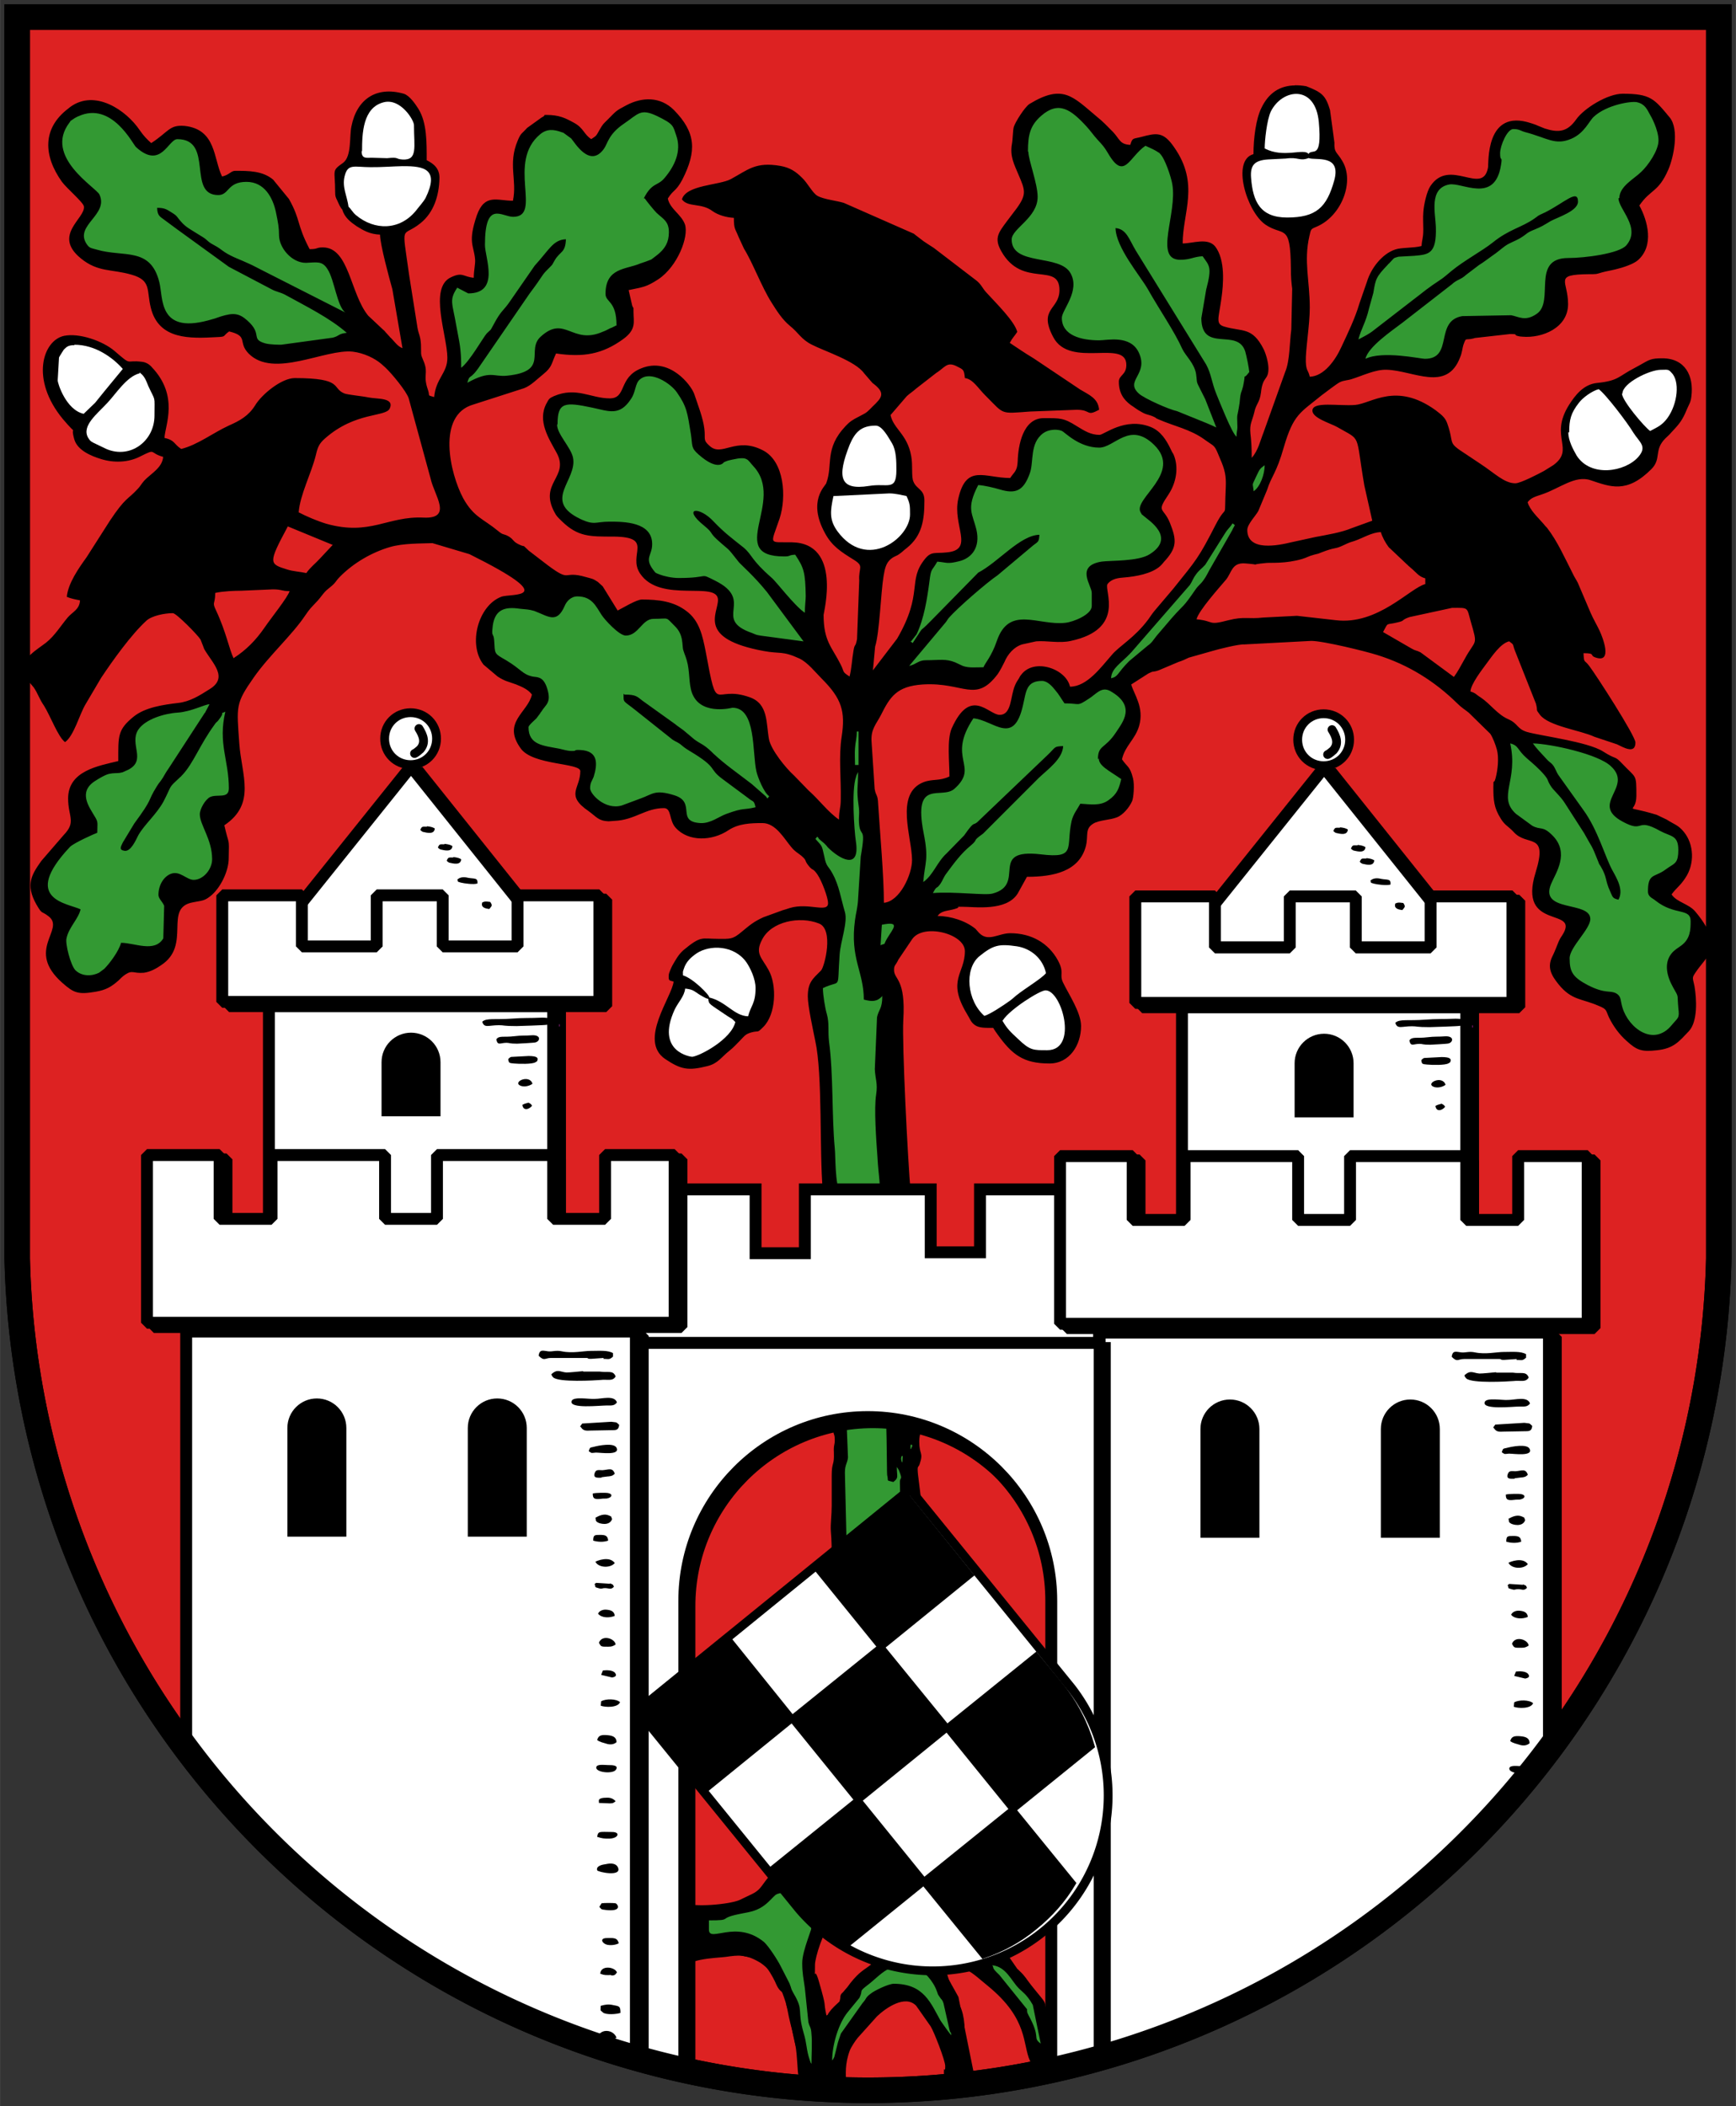 <?xml version="1.0"?>
<svg height="980" viewBox="0 0 3945 4785" width="808" xmlns="http://www.w3.org/2000/svg" xmlns:xlink="http://www.w3.org/1999/xlink">
<rect x="0" y="0" width="3945" height="4785" fill="#333333" stroke="none"/>
<defs>
<clipPath id="a">
<use xlink:href="#b"/>
</clipPath>
</defs>
<g fill="#d22" stroke-width="58">
<path id="b" d="m39 39v2820a1934 1934 0 0 0 3867 0v-2820z" stroke="#000"/>
</g>
<g fill="#393">
<path d="m2247 4493c5 3 13 16 25 25 13 10 36 39 46 54 2 3-1 10 8 25 3 4-2 2 8 15 15 19 3 12 12 29 2 4 28 20 28 20 8-11 10-62 2-70-10-10-4-25-14-37-13-15-2-11-19-25-13-11-3-12-20-26-4-3-6-14-18-23-21-15-11-17-44-31-13-5-30 21-18 36 1 2 0 6 3 7z"/>
<path d="m1930 3178c-12 10-20 62-20 79 0 15-2 55 1 67 6 27-14 99-3 118 1 2-3 22 3 31 1 2-3 14 0 23 1 4-2 21 14 14 8-4 15 5 32-10 4-4 28-11 32-21 3 0 78-45 82-55 5-15 11-12 4-31-5-13 1-28-2-31-16-14 6-35 6-42 0-10 12-20 3-30-7-8 2-36-15-61-22-33-3-26-25-54-10-13-7-7-31-10-33-5-76 13-80 16z"/>
<path d="m1593 4343c-15 15-8 63-1 63 10 0 58 22 72 22 4 0 36 10 55 10 20 0 48 51 54 66 10 23 17 5 24 50 1 6 10 23 9 35 0 2 10 55 13 60 12 25 2 34 29 63 2 3 5 12 9-12 1-9 9-34 9-46-2-27 9 7 8 23 0 1 14 44 35 2 3-6 10-30 18-40 7-9 1-31 40-67 11-10 8-12 24-23 34-23 25-21 69-21 28 0 43 47 68 68 7 6 40 64 49 44 9-19 5-61-5-79-12-22 1-19-24-40-11-9 18-40-45-56-24-6-76-19-97 1-6 5-15 3-33 24-7 8-22 10-44 36-16 20-5-1-12 26 0 2-30 24-29 37 0 5-18 15-24-17-3-16-18-32-17-59 0-3-9-16-9-34 1-29 2-28 6-57 2-11 9-22 10-44 1-16 11-58-4-69-4-3-3-9-20-20-10-7-65 0-76 9-16 12-97 45-115 45-13 0-43-1-45 1z" stroke="#000" stroke-width="20"/>
</g>
<path d="m2943 194c-34.7.5-60.2 17.1-76.5 51.3-12 24-18 67.9-18 104.9-51 14-15 131 27 160 41 28 57-5 58 98 0 22 1 32 3 48l-2 92c-4 29-3 71-14 97l-49 137c-8 20-12 41-27 58 0-23-1-39-3-56-2-22 4-27 9-48 4-19 12-21 15-44 4-39 17-27.1 17-55.1 0-14-6-34-11-44-26-51-48-39-89-51-21-6-13-19-7-63 5-34 9.1-89-13.9-119-17-21-51-7-74-7 0-70 39-135-19-218-25-37-41-33-75-24-19 5-20 1-25 18-24-1-24-13-39-29-13-13-23-24-37-35-55-46-77-75-153-29-11 7-33 42-36 53-2 8-2 28-4 38-5 28 5 46 15 70 15 35 19 44-4 76l-22 29c-20 27-30 39-13 69 48 85 132 23 132 88 0 45-49 41-14 107 38 72 166 3 166 63 0 23-17 23-17 38 0 26 11 41 27 53 8 5 15 11 23 15 13 8 17 6 30 12 8 4 1 2 11 6 34 15 71 22 103 45 26 19 22 10 36 44 11 25 14 39 13 64-4 84 5 32-23 86-39 76-43 79-96 145l-39 46c-7 8-12 15-18 24-32 43-66 60-84 82-23 26-55 71-94 71-9-41-82-66-111-27-4 5-2 3-5 8-4 6-6 9-9 16-11 25-7 67-35 67-25 0-66-65-109 31-11 26-5 75-5 109-23 11-38 5-59 13-66 26-26 126-26 177 0 33-28 94-64 97 0-62-9-160-13-224-1-24-5-17-8-35l-7-107c-2-28 10-39 21-60 21-42 36-66 95-70 94-6 120 44 171-24 6-9 11-19 15-27 7-17 21-34 40-40l32-7c24-2 53 5 79-1 125-27 75.1-115 83.1-129 10-13 26-14.1 38-15.1 25-2 62-8 82-26 7-7 2-2 8-9 30-32 30-49 14-89-15-37-32-22-3-65 17-26 24-61 11-91-4-7-3-4-6-11-10-21-23-42-46-51-58-23-106 18-116 18-20 0-34-9-52-20-30-19-38-18-75-18-47 0-58 62-59 98-1 23-8 24-17 38-58 0-100-33-118 47-14 61 38 116-26 122-26 3-35-3-49 14-42 51-3 77-64 182l-55 72 5-54c10-31 13-122 19-159 3-17 5-31 18-41 8-6 11-5 19-11 7-5 8-7 16-13 35-28 40-64 40-108 0-26-18-25-25-43-5-11-1-37-5-58-9-50-40-61-47-93l37-43c9-8 12-9 21-17l45-35c21-13 25-28 49-15 14 7 15 7 17 26 18 2 30 23 46 39l4 4c40 40 30 38 98 33l106-4c34 0 21 16 51 0-2-26-23-34-43-46l-106-71c-20-12-36-23-54-35 7-13 10-14 17-25-6-24-48-65-67-86-13-13-13-20-25-30l-98-75c-9-6-13-8-23-15l-17-13c-1-1-4-3-5-4l-159-70c-16-5-46-8-60-16-11-6-23-30-35-41-14-14-27-23-49-27-57-10-74 9-113 30-26 14-102 13-111 46 14 19 44 7 70 27 13 9 31 14 48 15 0 26 3 24 11 44l12 26c20 32 40 87 63 123 12 19 24 38 41 52 20 16 26 31 50 43 29 15 98.9 37 118.9 65l19 22c31 23 22 33 0 54-11 11-12 13-26 20-11 6-19 9-29 18l-6 6c-49 52-28 87-44 130-2 6-43 40-3 113 16 30 37 43 66 61 24 15 10 17 12 47l-5 133c-4 21-5 8.1-8 26.1-4 23-4 39-9 59-18-12-11-9-20-27-20-40-39-53-39-113 0-6 42-163-72-165-54-1-49 8-28-54 16-49 11-130-38-155-62-32-93 16-121-10-16-14-9-15-12-39-3-25-15-55-23-79-7-20-56-85-121-58-52 21-32 68-71 68-43 0-76-27-127-5-11 5-11 6-17 17-21 40 6 80 24 113 28 54-41 67-6 133 5 10 8 12 17 21 37 36 64 35 118 35 93 1 31 41 60 84 46 69 177 15 177 60 0 31-48 88 104 116 37 7 42-1 81 17 19 9 36 31 51 46 45 45 54 74 45 132-7 45-1 95-2 142 0 21-4 23-4 46-25-17-46-46-69-66l-33-34c-19-17-52-58-57-82-7-37-1-81-44-96-84-30-72 47-100-104-7-35-14-70-44-92-29-22-63-26-101-26-12 0-43 19-55 25l-34-55s-10-9-11-10c-12-8-13-7-27-11-55-16-32 14-87-27l-43-33c-19-18-4-5-24-15-12-6-10-10-21-17-14-8-12-2-25-13-34-28-55-31-79-74-30-56-61-189 23-213l115-37c16-6 29-20 44-32 21-17 18-24 29-47 62 9 105 2 153-33 30-22 23-39 23-61 0-16 0-6-3-15l-8-35c32-7 39-6 68-25 43-29 69-96 60-124-8-23-34-35-39-59 13-21 18-15 33-43 33-65 31-107-19-158-31-31-72-30-108-11-25 13-23 13-43 33-10 10-10 9-17 21-9 15-6 14-20 23-17-11-17-25-39-37-20-11-34-18-63-18-9 0 1 0-11 6l-32 23c-1 0-1 1-2 2-11 12-13 10-20 27-23 54-1 90-11 137-36 0-64-17-82 33-21 62-7 67-4 100 1 10-3 25-3 42-24-2-25-14-52-1-51 24-8 133-8 183 0 35-26 46-30 89-17-5-9-1-14-16-12-34 1-37-9-63-9-22-6-13.1-7-40.1-1-20-5-22-8-39l-19-120c-17-122-17-82 26-117 30-24 42-62 43-101 1-23-13-34-29-42 0-39 1-85-19-117-7-11-20-30-33-34-63-18-107 13-119 74-5 23 1 68-19 83-27 19-18 15.1-18 66.1 0 10 1 12 5 20 3.2 7.1 6.4 14.9 11.4 20.4 4.9 17.9 19.2 28.4 32.6 37.6 16 10 30 18 53 19 0 22 21 99 28 124l23 134c-11-4-18-15-27-24-1 0-1-1-2-2l-10-11c-1-2-5-5-6-6l-33-31c-41-50-43-155-103-155-16 0-10 4-30 4-30-57-20-66-47-114l-36-44c-24-20-55-20-86-20-10 0-13 9-30 13-20-41-13-107-85-115-35-3-36 13-76 39-10-9-17-16.1-26-29.1-31-46-102-94-158-53l-5 4c-59 45-56 107-14 166 11 15 49 47 50 56 4 27-72 65-7 118 39 32 70 24 115 37 46 13 34 35 44 75 18 74 91 70 149 67 24-1 13.1-2 29.1-13 45 11 19 24 44 50 57 58 174-11 237-4 25 3 50 15 65 28l9 8c14 13 48 54 53 70l50 183c8 37 51 91-16 88-82-4-121 42-221 14-20-6-46-17-63-26 3-40 29-89 39-130 4-17 7-26 21-38 69-61 138-48 147-68 11-25-28-21-48-25-14-3-47-6-55-9-30-12-1-35-113-35-30 0-75 37-90 62-15 24-35 35-60 46-35 16-71 44-108 53-17-11-14-20-38-25 1-28 34-95-29-161-5-6-13-11-22-12-40-5-21 11-63-25-26-22-79-41-114-34-48 10-78 98-3 189 39 46 15 7 26 46 7 25 38 38 61 45 29 9 62 8 89-6 38-19 19-8 52 1-2 25-28 38-43 54-7 8-9 13-15 19-23 25-27 18-63 72l-53 83c-18 25-42 59-45 90 9 4 20 6 30 8-1 21-17 26-28 39-16 19-29 41-49 57-22 17-54 34-54 65 0 9 20 29 26 37 9 13 13 27 23 41 15 24 32 71.1 48 83.1 20-14 33-63 46-85l36-61c26-39 68-98 103-130 12-11 41-17 60-17 8 0 57 50 63 60l7 18c0 1 1 2 1 3 18 32 57 65 12 92-22 14-44 28-71 31-34 4-75 10-101 31-37 30-35 44-35 101-45 11-114 22-114 85 0 42 19 53-10 83l-51 59c-21 30-37 53-11 99 14 24 10 13 28 27 38 30-54 76 31 151 26 23 36 27 76 20 23-4 35-11 51-25 5-5 10-10 16-14 17-11 17-2 42-4 15-2 29-10 39-17 71-46 4-131.1 73-143.1 20-4 25-3 38-13 24-18 43-58 43-87 1-51 1-26-10-75 73-49 39-114 34-186-6-85-9-90 33-150 35-50 87-96 117-141 11-16 12-16 25-30 11-11 16-22 28-31 19-15 13-14 27-28 30-30 71-54 112-66 30-9 72-8 97-9l84 25c213 106 94 88 72 97-52 20-76 108-40 154l32 27c17 11 23 11 42 18 15 6 28 12 36 23-9 41-69 63-25 123 28 38 135 32 135 51 0 40-35 54 19 91 18 13 22 22 45 23l14-1c46-2 70-29 112-29 18 0 11 28 27 45 29 32 83 30 120 5 23-15 50-16 77-16 30 0 49 35 65 54 9 11 13 12 23 20 14 12 6 9 16 22 12 15 9 4 21 21 10 15 24 52 24 65 0 23-44-2-87 11-9 3-9 3-16 5l-44 16c-22 10-31 18-48 32-22 19-28 17-55 17-38 0-38-8-79 26-11 10-17 21-25 35-2 4-8 17-8 21-1 15 2 12.1 11 15.1-3 34-81 134-19 176 36 24 52 27 96 16 24-6 31-20 50-35 10-8 15-14 24-23s11-14 24-18c20-6 13 3 29-13 29-29 31-95 12-129-15-28-32-37.1-15-69.1 21-42 86-54 129-37 35 13 13 99 5 107-19 19-30 27-30 59 0 22 12 76 17 101 17 78 9 248 17 339-13 4-10 0-13 13h55c-.3-.3-.6-.8-.9-1.1 42.3-.4 97.2-3.7 137.9.1 34 3 0 9 38 9v-13h-17c-7-78-20-340-17-394 6-95-21-92-21-114 0-12 3-9 10-24l31-46c25-37 120-13 120 27 0 52-42 65.1 5 143.1 7 11 8 18 18 25s26 6.1 41 6.1c1 1 2 2 2 3 1 2 2 2 2 3l7 10c32 44 57 65 117 65 46 0 72-42 72-85 0-31-28-72-41-99-9-19 4-22-12-51-21-38-59-61-108-61-27 0-50 21-71-1l-8-9c-22-18-56-29.1-86-29.1 9-13 23-11 39-16 18-5-3-5 16-5 30 0 101 11 127-30l21-38c60 0 119-12 134-70 6-24-3-39 17-51 13-8 38-8 53-14 14-5 29-23 35-37 3-6 6-37 2-52-7-28-13-25-25-43 7-31 30-45 39-76 12-42-12-72-18-94l39-25c14-7 8-2 23-7l45-19c12-4 13-5 24-10l53-15c13-4 61-16 73-15l152-8c28 0 125 24 150 32 71 22 131 60 182 110 10 10 16 13 26 21l49 48c6 9 12 25 15 36 5 18 2 47-3 65-4 16-5-2-5 20 0 29 1 47 17 72 9 15 17 17 29 30 31 35 79-2 50 92.1-42 135 102 76.9 61 141.9-5 8-5 7-9 16-5 12-8 21-14 33-12 24-3 42 14 63 30 37 52 32 91 49 20 8 16 10 24 27 10 20 23 38 40 53 23 21 34 25 69 21 38-4 50-20 72-43 21-22 18-74 13-103-4-19-6-18 2-30 13-20 31-35 36-56v-26l-1 3c-4-16-14-35-35-60-15-18-42-21-54-39 10-14 20-20 31-37 22-32 20-77-3-105-13-16-22-17-39-28l-23-11c-83-25-46 1-46-43 0-51 0-39-32-73-19-20-11-7-44-28-35-22-140-35-172-44-24-7-20.1-19.1-43.1-29.1-25-11-40-34-62-49-13-8-11-10-24-14 1-17 26-49 37-64 12-16 31-45 51-50 12 9 7 5 13 21l48 121c5 20-2 10 9 25 20 26 92 35 124 50l51 17c13 6 42 24 42-4 0-15-89-153-105-174-11-15-12-5-13-29 29 0 12 5 28 10 39 13 15-47 9-60-7-15-14-26-21-42l-29-68c-4-8-8-13-12-22-18-35-34-72-58-103-3-3-5-5-8-9-12-14-31-31-36-49 8-11 19-13 33-18 39-13 75-44 110-32 45 15 82 31 138-25 24-24 5-43 32-70 6-6 8-7 13-13 14-15 23-24 32-44 2-5 7-16 8-18 3-6 5.1-11 6.1-20 6-47-14.1-87-66.1-87-26 0-29 3-52 16l-11 6c-37 19-36 29-85 34-31 3-50 28-64 50-46 73 15 100-36 137l-21 13c-11 6-53 28-65 28-25 0-47-23-79-44l-33-22c-45-29-25-21-43-71-5-14-16.1-21-26.1-29-90-65-146-15-183-12s-97-9-97 13c0 17 42 29 56 37 57 33 41 11 62 133l18 80-47 17c-24 10-56 15-82 20l-55 12c-29 7-100 22-100-28 0-13 19-32 25-43l20-48c10-32 21-37 38-97 22-75 37-78 86-118 7-5 35-27 42-30 8-4 19-4 27-7 23-7 53-22 79-21 61 2 137 52 167-29.1 4-9 5-21 7-27 7-19 3-10 23-15 1 0 2-1 3-1l80-9c22 0 5 2 20 5 5 1-1 0 8 1 45 4 104-20 104-74s-34-67 47-68c20 0 16 0 30-4 11-3 19-4 31-7 17-4 41-12 51-21 37-33 22-89 3-124 26-38 43-29 66-82 12-28 25-91 3-118-35-42-43-54-107-54-34 0-88 33-106 59-20 28-40 30-71 20l-15-6c-6-3-13-5-16-6-105-35-96 92-98 101-12 65-87-24-131 42-8 12-15 42-16 60-1 12 0 26 0 38 0 21-3 22-4 38-18 5-46 3-60 8-30 10-55 43-64 73l-17 49c-10 34-26 67-41 99-14 31-40 67-72 68-4-17-8-12-9-34-1-26 9-83 9-123 0-61-14-105-1-162 4-18 3-16 19-23 55-25 84-102 56-148-12-21-19-18-18-42l-10-74c-10-33-18-40-54-54-9-1.6-17.5-2.3-25.5-2.2zm-2289 1002l102 42-29 31c-11 12-22 20-31 33-13-3-31-4-43-8-42-13-44-14 1-98zm2484 13c3 11 11 25 17 33 3 4 2 2 6 6l37 35c1 1 2 1 2 2 2 2 4 3 7 6 12 10 17 19 32 23v13c-35 9-108 94-204 82l-87.6-9.9-76.3 3.9c-35 4-43-3-79 6-49 13-31 2-73-2 5-20 51-71 67-90 13-16 13-39 43-37 18.4 1.4 22.8 2.4 23.7 2.7 0-.4 2.9-1.6 25.3-3.7 12-1 43 2 81-9 13-4 13-6 28-10 12-3 6-1 16-5 31-12 29-7 45-14 14-6 13-7 30-12 18-6 40-20 60-20zm-2518 130c21 0 19 4 38 4-4 14-42 61-57 83-20 29-42 51.1-70 69.1v1c-10-20-17-60-40-109-10-21-2-12-2-40 18-4 44-5 59-5zm2680 42c38 0 33-2 42 30 17 59 12 39-14 87-8 14-15 28-24 40l-76-56c-10-5-11-3-21-9l-64-37c13-24 5-15 33-22 18-4 7-5 27-12z"/>
<path d="m1910 4761h-68c-9-1-18-2-28-4 10-41 1-26-1-52s-2-50-11-85c-19-71-7-47-27-100-10-27-12-25-28-44-5-6-11-11-18-16-34-21-52-18-80-14-26 3-94 4-95 32v-155c21 11 102 4 126-6 7-3 14-7 23-11 20-9 23-14 36-32 12-16 18-18 24-40h21c9 40 47 42 56 49 9 8 35 51 46 60 22 17 8-4 38 29 14 16 46 31 64 42 170 95 268-13 274-13l49 71c1 1 1 2 2 2l4 4c13 12 15 18 27 33 39 49 27 27 36 70l4-5c0-1 1-2 2-3l12-14c22 33 16 20 17 72 0 27 4 48 4 80-42 1-49 31-78-28-18-38-3-95-96-171-37-30-56-54-97-34 5 17 24 47 30 59l42 208c-30 0-47 4-72 4l-3-39c0-21 3 4 3-16 0-13-26-79-33-90l-33-47c-25-26-69 5-89 24l-44 49c-5 6-15 21-18 29-22 59 7 99-19 99h-2zm252-127l1 1s-2-1-1-1zm-271 47c0-34 14-83 35-109l27-33c9-18-2-13 16-27 34-25 52-59 112-41 18 5 40 30 48 53 5 13 0 3 7 14 3 5 5 4 8 13l14 62c3 10 3-2 4 17l-23-36c-24-43-39-87-108-87-12 0-45 16-53 23-12 9-8 10-18 21l-49 69c-3 9-7 19-9 29l-6 24c-3 6-2 5-5 8zm364-216c31 3 44 36 59 51 9 10 18 13 33 39l18 88c-20-15 2-11-28-65 0-1-1-2-1-2-3-7-1-2-2-8v-3l-63-78c-19-18-11-14-16-22zm-377 114c-8-38 2-11-17-77-12-42-9 9-9-38 0-17 20-79 34-89 10 3 80 61 106 68-2 18 2 9-11 19-17 14-27 16-49 44-15 19-30 66-54 73zm-55-119c0 23 3 35 6 57l8 77c3 13 6 10 7 27 2 19 0 48 0 68-3-5-1 0-4-9-8-23-6-36-14-62-15-52 1-49-22-88-8-14-4-9-10-24l-20-39c-7-14-27-45-38-55-64-52-125 3-125-28v-21c56 0 19-4 67-14 18-4 26-4 41-10 39-16 41-51 77-42 10 2 33 23 41 31 1 1 2 1 2 2 1 1 1 2 2 2l8 30c-1 16-26 68-26 98z" fill-rule="evenodd"/>
<path d="m2048 3317c-2-8 5-15 3-3 0 0 0 17-3 3zm21-30c0-11 7-1 3 0 0 0-3 12-3 0zm-178 254c14-4 8-2 18-11l15-16-4-168c0-19 6-22 7-35l-3-75c0-31 48-64 85-64 7 29 6 173 7 179 4 16-4 11 14 16 13-10 8-11 8-34 2 3 2 2 5 8 10 25 1 12 2 29 1 37-1 40 11 56 8 11 32 40 42 47 0-39-8-89-12-124-2-22 1-13 4-23 9-27-1-20-1-51 0-17 7-33 8-47 1-16-4-31-4-54h13v-25c-46 0-37-18-183-9-33 2-26 5-25 43 0 25-3 43-4 60-1 21 3 11 3 29 0 12-3 10-2 29 1 30-5 19-5 52v68c0 22-3 41-2 57 2 22 2 43 2 66z"/>
<path d="m20 377.2c0 11 7 1 3 0 0 0-3-12-3 0zm-8 4v13h8v-13z"/>
<path d="m2145 3185l1-1s-2 1-1 1z"/>
<path d="m2098 3482l1-1s-2 1-1 1z"/>
<path d="m2849 1117c-2-22-5-11 5-33 8-16 7-18 20-27 0 20-10 49-25 59z" fill="#393"/>
<path d="m1947 1662h4v76h-8c0-12-1-26 0-38 1-16 4-21 4-38zm-37 1050c-13-21-11-86-13-103-7-74-3-168-13-242-3-25 1-41-5-63-4-13-9-44-9-59 43-21 32 9 38-76 2-30 19-74 12-97-9-30-13-60-28-87-10-19-14-14-19-40-6-26-4-21-20-39l4-5c1 0 2 2 3 3 0 2 11 10 13 12 3 3 6 6 8 9 26 26 74 54 64-13-4-27-10-117 0-146 6-18-4 10 2-6l3-6c0 35-4 40 1 75 3 19 0 25 1 39 2 39 17 4 4 78l-6 96c-1 21-5 32-7 48-12 88 20 117 20 181 19 5 30 5 42-8 0 29-8 30-12 48l-5 118c1 23 7 32 3 58-5 31 0 101 3 142 5 93 25 83-74 83v1h-11zm91-564l3-47c44-9 25 9 12 31-10 17-1 10-14 15zm-584-572c0 22-2 14 29 39l78 62c8 7 12 7 21 13 10 8 9 8 22 16 67 40 41 39 75 64l58 43c12 10 13 4 17 21-29 7-25 0-66 15-17 6-36 22-59 21-57-3-9-47-59-63-45-14-49-3-77 7l-43 16c-38 11-72-26-72-39s4-16 8-26c9-29 11-59-30-61-20-1-3 3-24 2-3 0-17-3-24-5-36-7-70-8-70-49 0-4 14-16 18-20l9-12c0-1 1-2 2-3 10-17 25-20 12-57-9-24-22-21-32-23-23-5-25-16-60-37-28-16-25-14-27-44-1-18-6-9-4-27 3-45 28-51 62-46 17 2 19 1 33 5 32 12 51 30 69-11 4-10 14-22 29-22 33 0 42 22 55 42 7 11 40 47 55 47 29 0 37-38 63-38 37 0 26-6 48 16 22 21 16 45 20 56 3 10 7 17 10 32 5 25 2 52 13 72 23 43 88 26 88 26 55-1 45 102 55 145 3 13 17 48 29 56-6 8-3 5-8 0l-32-28c-35-27-59-43-87-69l-4-4c-19-18-24-17-39-28l-25-21c-8-6-13-9-19-14l-74-53c-12-9-14-14-41-14zm2067 113c40 1 148 24 177 52 52 48-50 85 27 126 50 27 28-11 85 21 24 13 41 9 41 43 0 28-7 30-21 39-6 4-7 5-13 9-22 14-35 7-35 46 0 13 10 15 17 21 44 35 80 16 80 47 0 20-1 40-21 55-8 6-16 10-23 19-17 22-10 51 4 76s9 13 12 47c3 24 0 21-15 39-41 50-98 7-112-40-5-16-2-25-14-32-15-8-24 2-65-19-34-18-41-30-41-61 0-25 47-66 47-89 0-42-117-14-89-80 10-24 43-70 3-110-23-23-26-11-46-22l-37-27c-43-39 6-75-13-160 20 5 15 14 38 34 14 12 27 23 39 37 11 13 6 11 14 24 6 11 23 24 34 42l43 67c19 35 16 24 31 62 5 13 1 4 7 14 15 26 9 30 21 56 6 13 5 16 19 19 12-22-3-47-14-67-16-29-33-92-66-137l-55-77c-6-8-8-16-12-22-7-10-7-6-17-17-11-12-24-25-31-36zm-987 34c0 17 22 27 51 47-5 21-9 34-29 48-19 14-43 9-64 8-7 13-16 23-20 40-13 60 12 85-70 75-121-14-31 68-109 89-16 5-87-5-136-1 10-19 7-7 17-21 5-7 7-15 14-24 17-23 33-45 55-63 19-16 1-8 28-27l127-127c20-19 54-43 55-72-22 1-16 2-35 20l-154 147c-19 20-8-4-36 36l-40 41c-22 20-30 49-53 65 4-46 13-51 1-111-25-127 41-75 70-101 58-52-19-67 43-160 46 4 92 65 113-31 7-30 7-54 43-54 12 0 23 12 30 21 8 9 14 20 21 30 37 0 27 8 56-11 16-10 28-28 48-17 60 34 28 71 13 94-25 38-41 28-41 61zm-1985-106c-17 72 8 110 8 174 0 25-26 12-43 20-11 6-23 27-23 39 0 24 28 57 28 102 0 23-20 47-42 47-16 0-31-21-51-14-17 6-29 26-29 48 0 9 9 15 13 25l-2 74c-20 33-65 10-96 10-5 19-26 47-38 59l-12 9c-16 8-39 9-54-6-11-12-23-60-20-72 5-25 27-44 32-66-29-14-137-22-24-142 9-9 56-30 62-32 0-24 3-23-7-39-11-19-37-53 1-78 9-6 26-16 34-17 9-2 15-1 23-2 10-2 5-1 10-3l9-4c43-22 2-58 23-91 16-24 59-37 90-39 30-2 62-19 72-19l-9 17c0 1-1 2-2 3l-82 126c-7 10-7 11-13 21-7 11-8 10-14 20-23 37-6 23-51 84l-26 43c-4 9-10 17 4 19s25-23 31-35c14-25 42-48 58-78 20-39 9-28 38-55 1-1 2-1 2-2l2-2c25-26 40-69 73-114 4-6 4-5 8-9 21-26-1-13 17-21zm1557-158l14-18c17-36 24-81 29-119 4-33 5-23 18-46 23 2 22 6 50-1s48-31 39-71c-9-38-24-48 4-102 15 1 35 6 49 10 36 11 54 3 68-36 10-26-1-69 31-92 11-8 30-10 42-5 7 3 39 38 85 38 35 0 69-61 125-6 65 64-49 122-31 153 5 8 0 2 8 9 10 9 73 48 13 86-26 17-89 14-110 17-60 10-22 54-22 71v30c0 19-41 36-60 38-62 7-128-41-156 42-12 35-27 50-30 59-18 0-33 2-47-3 0 0-15-7-17-8-22-9-36-5-67-5-17 0-21 9-38 13l83-99c6-8 1-2 7-10 19-22 87-81 111-97l81-68c12-9 13-8 14-24-44 1-93 62-139 86l-107 109c-34 35-10 3-42 51l-5-4zm456 80c2-21 22-32 43-54 1-1 1-2 2-2l134-154c6-9 7-15 14-24 7-10 13-13 21-22l44-70c8-13 11-13 18-24 8 6 5 2-1 16l-51 89c-5 9-8 16-14 24-7 10-11 11-18 21-31 45-24 31-54 65l-35 41c-8 10-10 15-20 22l-42 35c-28 28-24 35-41 39zm-1258-575.8c0-50 17-50 79-37 38 8 62 20 88-20 11-16 9-35 20-44 25-22 71 10 84 29 23 33 24 46 32 95 4 27 0 31 17 46 45 40 58 18 58 18 9-4 10-4 19-6 36-8 34 0 48 15 74 79-64 205 70 205 16 0 8-3 25-4 20 30 23 40 24 94 0 9-2 22-2 38-24-16-65-71-76-80-47-41-43-51-63-68-29-23-44-34-68-59-33-36-73-32-22 9 22 18 11 15 31 33 31 28 18 12 48 50 5 6 35 32 64 68l83 112-97-13c-11-2-8-1-20-6-92-32 8-73-84-119-38-19-9-6-83-6-15 0-33-4-43-8s-8-2-15-11c-20-27-2-32-2-58 0-51-65-51-97-51s-34 9-66-6c-88-42-6-88-17-140-5-23-36-53-36-74zm-910-490c1 16 5 18 16 26 9 7 18 13 27 20l120 87 97 51c11 6 18 6 30 12 49 27 102 53 141 87-20 2-16 7-32 11l-117 16c-4 0-25 0-36-3-35-10-5-20-41-52-19-17-32-18-61-9-11 4-14 5-29 9-113 30-101-52-110-87-20-81-81-56-142-74-14-4-17-3-24-14-26-42 51-65 30-111-7-16-128-86-68-164 5-6-3 0 9-8 1-1 10-6 11-6 76-35 124 64 131 70 57 52 73-18 94-18 84 0 21 127 93 127 25 0 20-30 64-30 41 0 60 36 67 69 5 24 7 35 7 52 0 29 29 63 61 63 25-1 37-5 49 14 16 24 22 86 41 99l-191-97c-10-5-17-9-28-14-19-9-38-15-55-26-12-8-11-9-26-17s-12-10-25-18l-13-8c-14-9-25-14-36-27-10-11-7-12-22-21-11-7-16-10-32-10zm1979-129c0-38 5-59 30-81 40-35 68-14 103 24 10 11 15 19 25 30 12 13 15 16 24 31 37 64 48 8 85-17 8 4 14 6 23 11l8 5c1 1 2 1 2 2 11 10 25 52 28 69 12 67-43 172 18 172 24 0 30-7 51-8 15 22 22 23 8 76l-11 65c1 80 83 20 100 76 3 11 8 35 9 46-18 24-6-7-14 32-2 8-2 7-5 16-2 8-2 13-3 22-6 40-6 17-5 56 0 6-2 10-2 21-10-7-38-78-45-95-12-29-12-47-24-69l-160-259c-15-25-21-49-46-51 1 44 55 107 73 138 27 48 60 95 79 137 7 15 27 32 31 56 4 29-3 9 21 58l25 64c-8-4-11-5-20-9l-69-28c-19-4-75-29-87-40-33-30 23-43 0-93-19-41-72-28-90-28-41 0-85-11-85-51 0-18 42-61 20-101-24-45-134-16-134-77 0-25 59-49 59-97 0-30-21-84-21-102zm-871 106.4c4 6 21 27 27 33 15 14 28 19 28 44 0 23-9 36-21 47-3 3-15 12-19 15-7 3-16 6-25 9-32 14-79 9-79 69 0 20 25 15 25 72-1 0-2 0-3 1l-8 4c-1 0-2 1-3 1-6 3-11 6-17 8-70 31-86-39-141 11-35 31 21 79-77 89-32 3-37-13-90 16 6-22 5-3 29-39l112-163c36-48 25-39 44-58 12-12 6-6 14-19 12-20 24-16 25-47-29 1-38 24-71 60l-54 78c-18 27-21 21-40 57-9 16-3 7-15 19-8 9-39 64-58 78 0-46-4-56-11-95-9-53-17-58 2-87 2 1 25 13 25 13 73 0 38-81 38-110 0-103 38-64 64-64 68 0-16-124 62-188 15-12 30-11 49-4 16 6-7-4 6 3l15 11c8 9 42 68 74 24 9-12 10-33 45-57 34-23 38-36 76-18 39 19 36 22 44 45 12 35-4 69-27 96-16 19-28 9-47 46zm2213-.4c0 25 52 67 18 107-16 19-95 29-132 29-86 0-30 99-72 127-26 18-41 6-58 3l-111 2c-64 11-19 97-85 97-10 0-96-19-135 0 6-27 59-63 84-82l112-87c13-12 20-10 33-22l29-22c10-6 20-14 30-21 12-8 18-14 29-22s23-11 36-19c16-10 12-11 32-19 15-6 21-10 36-19 17-9 62-23 62-44 0-30-30 2-76 25-1 0-8 4-9 4-9 5-4 2-8 5 0 0-4 3-7 5-29 20-57 24-94 54-24 19-65 41-93 64-10 8-17 15-28 22-12 8-18 12-30 21-13 10-19 15-31 24l-88 68c-11 9-22 14-35 21 6-24 17-39 24-70l10-36c5-31 6-36 33-64 1-1 1-2 2-2 14-14 8-12 22-16l36-2c33-3 51-4 49-66-1-31-16-87 30-96 29-6 104 45 118-44 4-24-2-5-2-27 0-17 16-55 30-55s16 4 27 7c50 13 68 31 105 15 30-13 40-40 51-50 29-27 85-36 98-33 18 4 23 16 30 29 1 1 19 33 19 58 0 23-24 57-39 71-16 16-50 33-50 60z" fill="#393"/>
<path d="m2801 2806v143h-112v-143h-286v145h-112v-145h-272v349h1053v-349z" fill="#fff" stroke="#000" stroke-width="27" transform="translate(-574 -103.8)"/>
<g clip-path="url(#a)">
<use transform="translate(2075 2.4)" xlink:href="#d"/>
<use transform="translate(11.7 11.7)" xlink:href="#c"/>
<path id="c" d="m1445 4716v-1665h1054v1665m-110 0v-1079c0-230.5-187-417.5-417-417.5s-417 187-417 417.5v1079" fill="#fff" stroke="#000" stroke-width="27"/>
<g id="d" transform="translate(-574 -103.8)">
<use fill="#928" transform="translate(15.6 9.8)" xlink:href="#e"/>
<path d="m1507 1723c33 0 59 26 59 59s-26 59-59 59-59-26-59-59 26-59 59-59z" fill="#fff" stroke="#000" stroke-width="20"/>
<g id="e" stroke="#000" stroke-linejoin="bevel" stroke-width="27">
<path d="m1180 2254h655l-327-409z" fill="#fff"/>
<path d="m1831 3109v-719h-646v719z" fill="#fff"/>
<path d="m997 4793v-1664h1022v1664" fill="#fff"/>
<path d="m1073 2728v145h118v-145h258v145h118v-145h264v145h118v-145h158v381h-1199v-381z" fill="#fff"/>
<path d="m1580 2138v116h170v-116h186v242h-857v-242h181v116h170v-116z" fill="#fff"/>
<path d="m1508 2450c37 0 67 30 67 67v123h-134v-123c0-37 30-67 67-67zm196 831c37 0 67 30 67 67v247h-134v-247c0-37 30-67 67-67zm-410 0c37 0 67 30 67 67v247h-134v-247c0-37 30-67 67-67z" stroke="none"/>
<path d="m1544 1982c-11 0-11-1-15 7 2 2 0 1 3 3 1 1 3 2 4 2 9 2 25 6 26-8-5-3-9-4-18-5zm40 40c-11 0-11-1-15 7 2 2 0 1 3 3 1 1 3 2 4 2 9 2 25 6 26-8-5-3-9-4-18-5zm102 147c5-7 8-7 2-16-9-1-11-2-18 1-4 11 6 14 16 15zm-82-117c-11 0-11-1-15 7 2 2 0 1 3 3 1 1 3 2 4 2 9 2 25 6 26-8-5-3-9-4-18-5zm17 57c8 2 30 5 38 2 1-14-7-10-22-13-8-2-18-2-24 4.5 4 4.5-3 3.5 8 6.5zm49 317c5 14 14 7 38 7 12 0 9 2 40 2 1 0 68-2 69-3 19-3 22-18-17-16-18 1-38 0-62 2-39 3-58-2-68 7zm290 1775c8 0 9-2 13-5-5-5-10-8-19-8-25 0-18 8-19 12zm5-286c5-1 12-3 7-10s-19-7-28-6l-4 10zm-27-324c-13 0-16 0-16 13 10 3 23 4 34 0-1-11-6-13-18-13zm22 111l-31-2c-3 1-2 2-4 3 4 7-2 6 9 9 7 2 6 1 12 0 12-1 15 5 23-3-2-6-2-5-9-8zm20 817c-3-14-13-12-27-12-17 0-11 12 0 15 8 2 19 1 27-3zm-47-749c8 10 26 10 38 5-1-10-8-13-18-14-8-1-17 2-20 9zm30 822c9 0 9-2 13-7-5-13-37-17-38 3 11 4 12 3 25 3zm-9-1084c11-2 13-10 2-12-4-1-28-1-35 1 0 11 3 14 19 12 5-1 11 0 15-1zm-27 144c7 14 34 15 44 3-12-17-41-5-44-3zm8 184c4 7 4 9 14 9 11 0 15 1 24-5-2-14-31-23-38-4zm4 143c10 4 39 5 44-8-9-8-32-8-43-2l-1 11zm19 302c21 0 27-15 7-15-28 0-32-3-34 11 12 4 16 4 27 4zm-9 162c40 5 29-13 24-15-4-1-27-1-32 0l-5 8c5 6 4 6 14 7zm-22-891c2 6-1 7 6 11 3 2 26 9 32-8-4-8 1-4-7-8-11-5-22 0-31 5zm29 562c-8 0-26-3-27 5-2 12 39 16 45 5 6-10-9-10-18-10zm19 619c-8-19-35-20-42-3l4 7c18 3 27 5 38-4zm-34-1273c1 0 14-2 17-2 7-1 9-2 13-6-5-15-14-9-28-8-8 0-14-2-17 5-6 14 7 12 15 12zm13 606c8 2 15 1 21-4 0-12-9-15-21-16-13-1-20 0-23 11 6 5 14 6 23 9zm-10 610c7 6 32 4 40 1 0-16-3-15-18-18-9-2-17-1-27 2 0 12-2 9 4 14zm-13-323c1 4 58 16 47-7-5-10-18-9-27-7-8 1-23 4-20 14zm-19-952c8 5 4 4 16 3 11 0 56 7 47-11-6-12-41-5-52-2-9 2-8 1-11 9zm-19-56c5 7 8 10 21 9l54-1c9 0 12-3 13-12-8-7-3-5-18-7l-66 4-5 7zm32-63c-12 1-49-6-52 5-6 18 64 10 79 10 12 0 18 1 24-7-6-17-34-8-50-8zm-26-63c-12 1-29 3-38 3-14-1-20-9-34 4 0 0 0 3 4 7 12 12 96 7 108 6 15-2 27 4 34-8-6-15-17-8-36-11h-38zm46-28c12 0 13 3 22-5v-8c-12-7-31-5-51-5-16 0-41 6-65 1-14-3-21 1-31 0-11-1-20-6-22 10 13 13 14 5 28 5h80c7 0 0 2 11 2l29-2zm-184-577c2 15 16 10 22 2-3-5-3-4-8-7-6 2-10 2-15 6zm23-48c-7-23-48-3-26 5 10 3 21-1 26-5zm-55-56c1 9 2 9 13 10 10 1 42 2 49-3 5-3 3-1 5-7-1-2 0-7-21-7l-38 2c-3.1-.2-5.9 2.6-8 5zm-27-44c3 14 9 7 23 7 7 0 6 2 24 2 1 0 41-2 42-3 11-3 13-18-10-16-11 1-23 0-38 2-24 3-35-2-41 7z" stroke="none"/>
<path d="m1526 1759c10 16 16 32 3 47-1 1-9.4 8.4-13 9.7" fill="none" stroke-linecap="round" stroke-width="20"/>
</g>
</g>
</g>
<g stroke="#000">
<use fill="#fff" stroke-width="97" transform="matrix(.16 -.13 .13 .16 1438 3885)" xlink:href="#b"/>
<path d="m2002 3742l-150-185 202-164 150 185zm-404 327l-149-185 202-164 149 185zm352 21l-150-185 202-163 150 184zm-29 328.8c-45-24-86-57-119-99l-54-67 202-163 150 185-178 144zm231-493l202-163 55 67c34 42 57 88 71 137l-178 144zm198 452c-35 29-74 50-115 64l-136-167 202-163 136 167c-22 37-51 70-87 99z" stroke-width="15"/>
</g>
<g fill="#fff">
<path d="m3032 410.2c-17 61-41 84-107 84-61 0-78-36-82-91-2-28 8-39 39-41 17-1 24-1 40-2 30-4 30.3 6.7 51.8-1.1 15.2 6.1 75.2-9.9 58.2 51.1zm-158-73c0-18 5-65 14-84 26-52 101-62 109 24 8 89-15 58.6-23.4 72.6-10-13.9-56.6 10.4-99.6-12.6z"/>
<path d="m317 846.2c11 8 14 16 20 31 17 37 14 19 14 67 0 58-55 99-109 76-7-3-14-7-23-11-10-5-13-5-19-15-15-27 21-54 44-79 19-20 44-60 73-67zm-148-63c48 0 88 30 110 55l-42 51c-6 7-15 19-21 26l-26 25c-40-9-59-69-59-76l3-52c0-1 11-18 11-18 7-7 11-10 24-10z"/>
<path d="m3566 982.2c0-29 4-44 22-67 9-12 30-27 45-31 15 10 66 77 79 99 14 22 32 31 11 55-30 34-108 47-140-3-8-14-19-34-19-53zm121-88c0-24 62-54 87-54 15 0 17-2 24 6 20 19 15 71-9 104-12 16-22 20-39 29-12-8-64-69-64-85z"/>
<path d="m1895 1127l126-6c14 0 29 4 39 6 8 17 8 22 8 42 0 53-98 129-165 38-18-25-17-44-9-80zm142-59c0 49-20 29-62 36-68 11-73-21-44-94 12-28 26-43 59-43 15 0 29 27 37 40 10 17 10 41 10 62z"/>
<path d="m2279 2318c16-25 84-68 97-68 37 0 75 136 4 136-32 0-39 1-67-26-16-15-24-22-35-41zm-41-9c-41-35-47-107-13-136 32-26 45-29 86-23 32 5 59 28 66 61-11 13-44 32-68 51-6 5-10 9-16 13-11 8-44 30-56 33z"/>
<path d="m1654 2309c11 7 7 3 17 13-9 39-80 77-98 79-3 0-84-11-40-107 8-17 22-30 24-48 19 2 20 6 33 14 11 6.4 16.4 9.3 19.5 9.3 1.6 13.2.5 9.7 44.5 39.7zm-102-93c0-10-1-6 2-15 5-16 16-26 29-35 30-20 85-19 113 20 9 13 21 38 21 59 0 35-11 40-17 64-32-1-49.9-33.5-88.1-42.7.4-5.8-37.3-43.8-59.9-50.3z"/>
<path d="m915.2 377.6c49.8-.7 83.4 7.6 51.8 72.3-5 9-16 21-22 29-37 45-94 45-136 10-8.2-6.8-11-13.9-17-19.1-3.3-24.4-15-44.8-9-69 7-30 22-21 59-21 24.7.3 50.6-1.9 73.3-2.3zm-92.5-34.2c0-41 2-99 49-111 38-10 69 40 69 52 0 50 9 80-26 78-17-1-7-6-35-3l-35-1c-12 0-23 3-23-15z"/>
</g>
<use fill="none" stroke-width="58" xlink:href="#b"/>
</svg>
